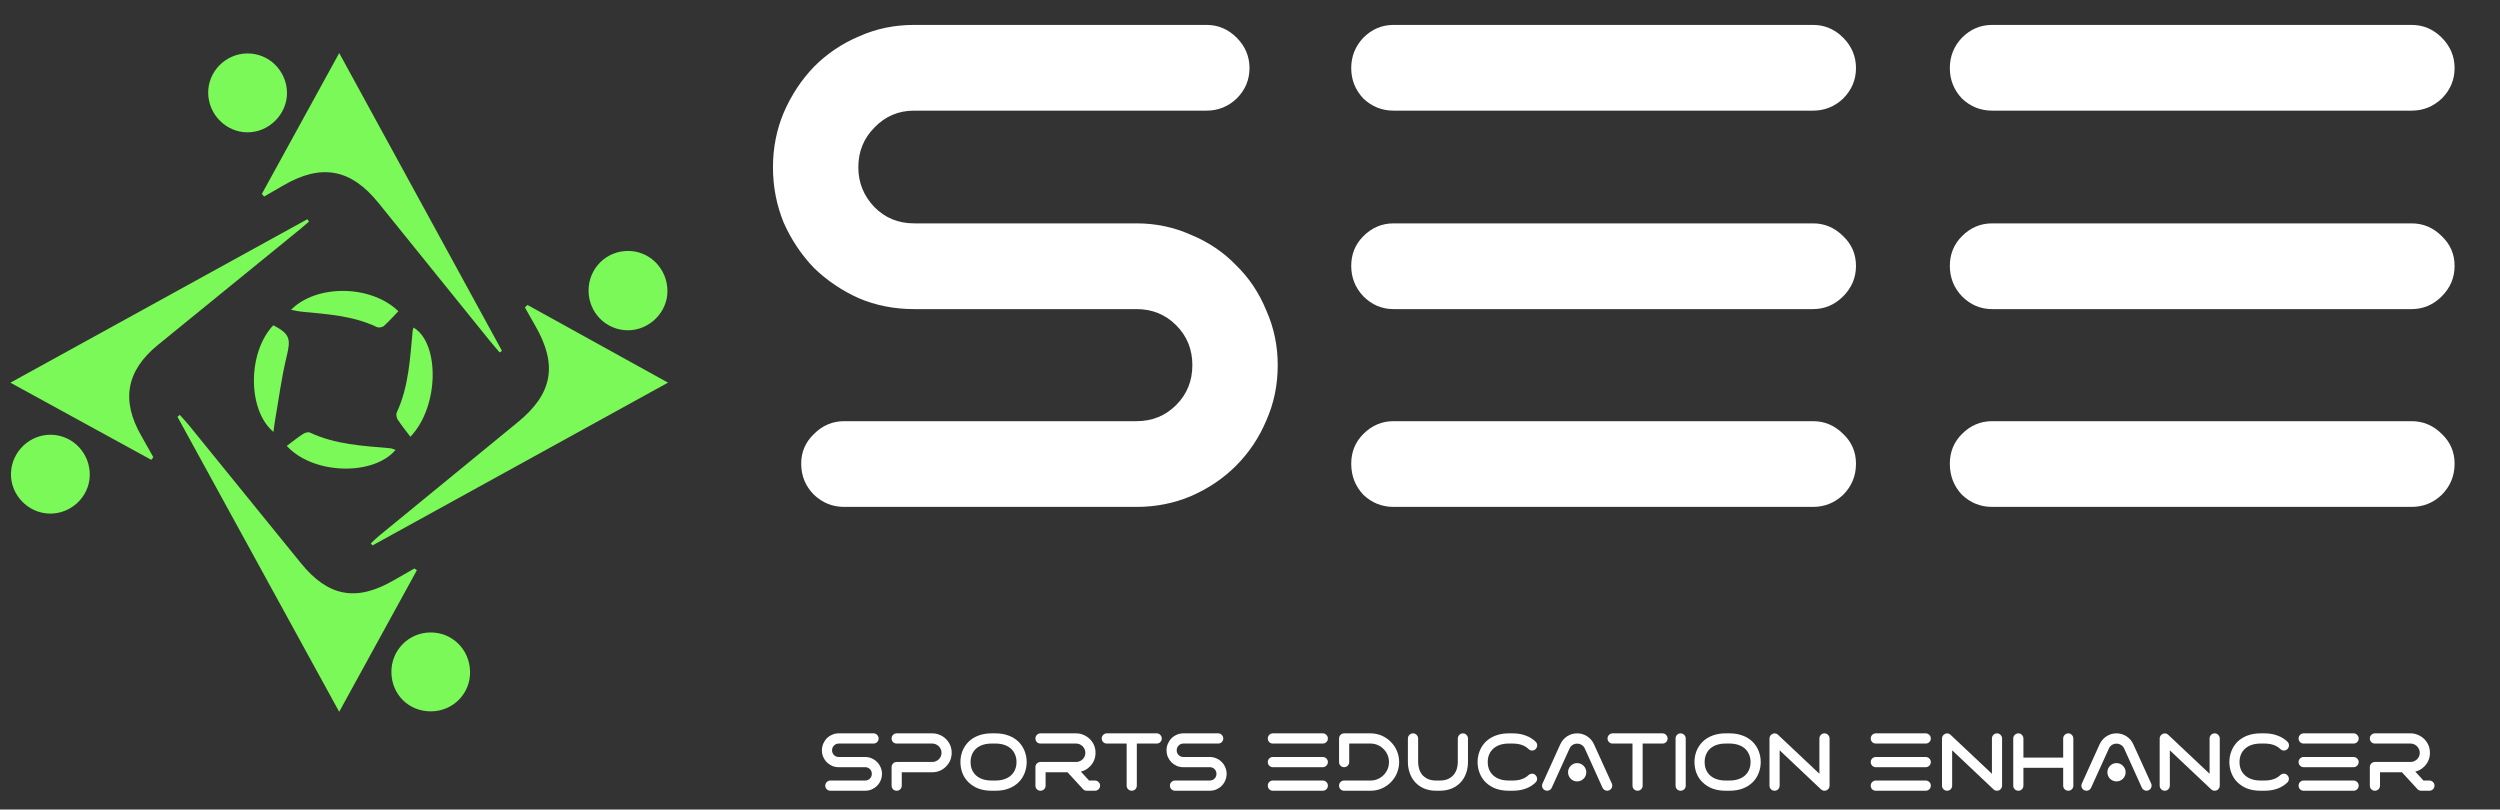 <svg width="210" height="68" viewBox="0 0 210 68" fill="none" xmlns="http://www.w3.org/2000/svg">
<rect x="0" y="0" width="210" height="68" fill="#333333" stroke="none"/>
<path d="M44.307 25.616C48.161 27.747 52.016 29.877 56.113 32.142C47.686 36.783 39.489 41.298 31.293 45.814C31.245 45.758 31.197 45.703 31.148 45.647C31.377 45.436 31.596 45.212 31.836 45.015C35.725 41.825 39.615 38.637 43.507 35.453C46.423 33.068 46.859 30.653 44.96 27.359C44.666 26.85 44.38 26.336 44.09 25.824C44.162 25.755 44.234 25.685 44.307 25.616Z" fill="#7BF958"/>
<path d="M21.997 16.288C24.126 12.41 26.256 8.533 28.494 4.456C33.12 12.919 37.641 21.191 42.162 29.463C42.1 29.512 42.037 29.561 41.974 29.61C41.685 29.268 41.39 28.933 41.109 28.585C38.002 24.74 34.897 20.894 31.793 17.047C29.474 14.171 26.99 13.716 23.79 15.583C23.257 15.894 22.72 16.2 22.185 16.509C22.122 16.435 22.06 16.362 21.997 16.288Z" fill="#7BF958"/>
<path d="M25.954 18.612C25.706 18.825 25.462 19.045 25.209 19.252C21.232 22.491 17.253 25.727 13.275 28.965C10.607 31.137 10.152 33.623 11.87 36.61C12.213 37.205 12.544 37.807 12.881 38.406C12.822 38.479 12.763 38.553 12.704 38.626C8.853 36.516 5.003 34.407 0.874 32.145C9.331 27.489 17.573 22.951 25.815 18.414C25.861 18.48 25.908 18.546 25.954 18.612Z" fill="#7BF958"/>
<path d="M28.492 59.792C23.883 51.383 19.394 43.198 14.906 35.013C14.973 34.959 15.039 34.906 15.105 34.852C15.357 35.137 15.619 35.413 15.859 35.707C18.997 39.568 22.134 43.431 25.268 47.296C27.57 50.133 29.935 50.57 33.095 48.733C33.666 48.402 34.242 48.078 34.815 47.751C34.883 47.8 34.95 47.85 35.018 47.899C32.889 51.78 30.759 55.661 28.492 59.792Z" fill="#7BF958"/>
<path d="M49.439 24.385C49.451 22.539 50.926 21.073 52.768 21.078C54.585 21.083 56.05 22.573 56.066 24.433C56.081 26.23 54.538 27.758 52.723 27.744C50.888 27.729 49.426 26.234 49.439 24.385Z" fill="#7BF958"/>
<path d="M36.214 59.754C34.35 59.77 32.903 58.351 32.877 56.481C32.852 54.639 34.309 53.143 36.145 53.126C37.985 53.109 39.449 54.55 39.486 56.414C39.524 58.248 38.065 59.738 36.214 59.754Z" fill="#7BF958"/>
<path d="M7.54 39.972C7.487 41.742 5.958 43.178 4.167 43.142C2.343 43.105 0.862 41.552 0.922 39.739C0.981 37.913 2.532 36.458 4.35 36.52C6.172 36.583 7.595 38.124 7.54 39.972Z" fill="#7BF958"/>
<path d="M20.765 4.489C22.589 4.469 24.088 5.948 24.108 7.789C24.127 9.587 22.59 11.126 20.782 11.117C19.005 11.108 17.53 9.646 17.489 7.851C17.447 6.034 18.934 4.508 20.765 4.489Z" fill="#7BF958"/>
<path d="M22.968 36.281C20.763 34.427 20.806 29.574 22.956 27.324C24.356 28.042 24.439 28.47 24.081 29.93C23.647 31.702 23.417 33.524 23.102 35.325C23.05 35.622 23.018 35.922 22.968 36.281Z" fill="#7BF958"/>
<path d="M34.472 36.688C34.112 36.208 33.735 35.743 33.408 35.246C33.307 35.091 33.256 34.805 33.329 34.648C34.337 32.468 34.442 30.117 34.664 27.786C34.672 27.696 34.711 27.608 34.737 27.516C36.928 28.801 36.918 34.142 34.472 36.688Z" fill="#7BF958"/>
<path d="M33.225 37.794C31.393 39.972 26.335 39.9 24.087 37.456C24.53 37.126 24.975 36.768 25.448 36.456C25.606 36.352 25.885 36.266 26.032 36.335C28.175 37.344 30.486 37.452 32.782 37.653C32.925 37.666 33.063 37.741 33.225 37.794Z" fill="#7BF958"/>
<path d="M24.448 26.023C26.594 23.851 31.189 23.924 33.463 26.144C33.06 26.56 32.673 27 32.238 27.386C32.11 27.498 31.805 27.544 31.651 27.471C29.638 26.51 27.461 26.39 25.299 26.178C25.056 26.155 24.818 26.092 24.448 26.023Z" fill="#7BF958"/>
<path d="M202.573 2.092C203.551 2.092 204.398 2.451 205.113 3.169C205.828 3.888 206.186 4.738 206.186 5.721C206.186 6.704 205.828 7.555 205.113 8.273C204.398 8.953 203.551 9.294 202.573 9.294H167.343C166.364 9.294 165.517 8.953 164.802 8.273C164.125 7.555 163.786 6.704 163.786 5.721C163.786 4.738 164.125 3.888 164.802 3.169C165.517 2.451 166.364 2.092 167.343 2.092H202.573ZM202.573 35.378C203.551 35.378 204.398 35.737 205.113 36.455C205.828 37.136 206.186 37.967 206.186 38.95C206.186 39.971 205.828 40.84 205.113 41.559C204.398 42.239 203.551 42.579 202.573 42.579H167.343C166.364 42.579 165.517 42.239 164.802 41.559C164.125 40.84 163.786 39.971 163.786 38.95C163.786 37.967 164.125 37.136 164.802 36.455C165.517 35.737 166.364 35.378 167.343 35.378H202.573ZM202.573 18.763C203.551 18.763 204.398 19.122 205.113 19.841C205.828 20.521 206.186 21.353 206.186 22.336C206.186 23.319 205.828 24.169 205.113 24.887C204.398 25.606 203.551 25.965 202.573 25.965H167.343C166.364 25.965 165.517 25.606 164.802 24.887C164.125 24.169 163.786 23.319 163.786 22.336C163.786 21.353 164.125 20.521 164.802 19.841C165.517 19.122 166.364 18.763 167.343 18.763H202.573Z" fill="white"/>
<path d="M152.29 2.092C153.268 2.092 154.115 2.451 154.83 3.169C155.545 3.888 155.903 4.738 155.903 5.721C155.903 6.704 155.545 7.555 154.83 8.273C154.115 8.953 153.268 9.294 152.29 9.294H117.06C116.081 9.294 115.234 8.953 114.519 8.273C113.842 7.555 113.503 6.704 113.503 5.721C113.503 4.738 113.842 3.888 114.519 3.169C115.234 2.451 116.081 2.092 117.06 2.092H152.29ZM152.29 35.378C153.268 35.378 154.115 35.737 154.83 36.455C155.545 37.136 155.903 37.967 155.903 38.95C155.903 39.971 155.545 40.84 154.83 41.559C154.115 42.239 153.268 42.579 152.29 42.579H117.06C116.081 42.579 115.234 42.239 114.519 41.559C113.842 40.84 113.503 39.971 113.503 38.95C113.503 37.967 113.842 37.136 114.519 36.455C115.234 35.737 116.081 35.378 117.06 35.378H152.29ZM152.29 18.763C153.268 18.763 154.115 19.122 154.83 19.841C155.545 20.521 155.903 21.353 155.903 22.336C155.903 23.319 155.545 24.169 154.83 24.887C154.115 25.606 153.268 25.965 152.29 25.965H117.06C116.081 25.965 115.234 25.606 114.519 24.887C113.842 24.169 113.503 23.319 113.503 22.336C113.503 21.353 113.842 20.521 114.519 19.841C115.234 19.122 116.081 18.763 117.06 18.763H152.29Z" fill="white"/>
<path d="M95.473 18.763C97.091 18.763 98.616 19.085 100.046 19.727C101.514 20.332 102.775 21.183 103.829 22.279C104.92 23.337 105.767 24.604 106.369 26.078C107.009 27.515 107.329 29.046 107.329 30.671C107.329 32.335 107.009 33.885 106.369 35.321C105.767 36.758 104.92 38.024 103.829 39.12C102.775 40.179 101.514 41.029 100.046 41.672C98.616 42.277 97.091 42.579 95.473 42.579H70.913C69.935 42.579 69.088 42.239 68.373 41.559C67.658 40.84 67.3 39.971 67.3 38.95C67.3 37.967 67.658 37.136 68.373 36.455C69.088 35.737 69.935 35.378 70.913 35.378H95.473C96.79 35.378 97.9 34.924 98.804 34.017C99.707 33.11 100.159 31.994 100.159 30.671C100.159 29.348 99.707 28.233 98.804 27.326C97.9 26.418 96.79 25.965 95.473 25.965H76.785C75.129 25.965 73.586 25.662 72.156 25.058C70.725 24.415 69.464 23.564 68.373 22.506C67.319 21.41 66.472 20.143 65.832 18.707C65.23 17.232 64.929 15.682 64.929 14.057C64.929 12.431 65.23 10.9 65.832 9.464C66.472 7.989 67.319 6.704 68.373 5.608C69.464 4.511 70.725 3.661 72.156 3.056C73.586 2.413 75.129 2.092 76.785 2.092H101.344C102.323 2.092 103.17 2.451 103.885 3.169C104.6 3.888 104.958 4.738 104.958 5.721C104.958 6.704 104.6 7.555 103.885 8.273C103.17 8.953 102.323 9.294 101.344 9.294H76.785C75.468 9.294 74.358 9.766 73.454 10.711C72.551 11.618 72.099 12.734 72.099 14.057C72.099 15.342 72.551 16.457 73.454 17.402C74.358 18.31 75.468 18.763 76.785 18.763H95.473Z" fill="white"/>
<path d="M204.067 65.564C204.184 65.564 204.285 65.607 204.37 65.692C204.455 65.773 204.497 65.873 204.497 65.99C204.497 66.111 204.455 66.215 204.37 66.3C204.285 66.381 204.184 66.421 204.067 66.421H203.382C203.252 66.421 203.147 66.376 203.066 66.287L201.762 64.869H199.921V65.99C199.921 66.111 199.878 66.215 199.793 66.3C199.708 66.381 199.607 66.421 199.491 66.421C199.374 66.421 199.273 66.381 199.188 66.3C199.107 66.215 199.067 66.111 199.067 65.99V64.437C199.067 64.32 199.107 64.219 199.188 64.133C199.273 64.048 199.374 64.005 199.491 64.005H202.488C202.595 64.005 202.694 63.985 202.784 63.944C202.878 63.904 202.961 63.85 203.032 63.782C203.104 63.71 203.16 63.629 203.2 63.539C203.241 63.445 203.261 63.344 203.261 63.236C203.261 63.128 203.241 63.029 203.2 62.939C203.16 62.844 203.104 62.761 203.032 62.689C202.961 62.617 202.878 62.561 202.784 62.52C202.694 62.48 202.595 62.459 202.488 62.459H199.491C199.374 62.459 199.273 62.419 199.188 62.338C199.107 62.252 199.067 62.151 199.067 62.034C199.067 61.917 199.107 61.816 199.188 61.73C199.273 61.645 199.374 61.602 199.491 61.602H202.488C202.707 61.602 202.914 61.645 203.106 61.73C203.303 61.811 203.48 61.928 203.637 62.081C203.955 62.401 204.114 62.786 204.114 63.236C204.114 63.686 203.955 64.07 203.637 64.39C203.422 64.606 203.171 64.748 202.884 64.815L203.57 65.564H204.067Z" fill="white"/>
<path d="M197.699 61.602C197.815 61.602 197.916 61.645 198.001 61.73C198.086 61.816 198.129 61.917 198.129 62.034C198.129 62.151 198.086 62.252 198.001 62.338C197.916 62.419 197.815 62.459 197.699 62.459H193.505C193.389 62.459 193.288 62.419 193.203 62.338C193.122 62.252 193.082 62.151 193.082 62.034C193.082 61.917 193.122 61.816 193.203 61.73C193.288 61.645 193.389 61.602 193.505 61.602H197.699ZM197.699 65.564C197.815 65.564 197.916 65.607 198.001 65.692C198.086 65.773 198.129 65.873 198.129 65.99C198.129 66.111 198.086 66.215 198.001 66.3C197.916 66.381 197.815 66.421 197.699 66.421H193.505C193.389 66.421 193.288 66.381 193.203 66.3C193.122 66.215 193.082 66.111 193.082 65.99C193.082 65.873 193.122 65.773 193.203 65.692C193.288 65.607 193.389 65.564 193.505 65.564H197.699ZM197.699 63.587C197.815 63.587 197.916 63.629 198.001 63.715C198.086 63.796 198.129 63.895 198.129 64.012C198.129 64.129 198.086 64.23 198.001 64.316C197.916 64.401 197.815 64.444 197.699 64.444H193.505C193.389 64.444 193.288 64.401 193.203 64.316C193.122 64.23 193.082 64.129 193.082 64.012C193.082 63.895 193.122 63.796 193.203 63.715C193.288 63.629 193.389 63.587 193.505 63.587H197.699Z" fill="white"/>
<path d="M189.881 62.459C189.612 62.459 189.368 62.495 189.149 62.567C188.934 62.639 188.75 62.743 188.598 62.878C188.445 63.013 188.326 63.177 188.241 63.371C188.161 63.56 188.12 63.773 188.12 64.012C188.12 64.25 188.161 64.466 188.241 64.66C188.326 64.849 188.445 65.011 188.598 65.146C188.75 65.281 188.934 65.384 189.149 65.456C189.368 65.528 189.612 65.564 189.881 65.564H190.217C190.786 65.564 191.228 65.413 191.541 65.112C191.631 65.031 191.734 64.99 191.85 64.99C191.967 64.99 192.065 65.035 192.146 65.126C192.227 65.211 192.267 65.312 192.267 65.429C192.267 65.546 192.222 65.647 192.133 65.733C191.653 66.192 191.015 66.421 190.217 66.421H189.881C189.482 66.421 189.119 66.363 188.792 66.246C188.47 66.124 188.19 65.949 187.952 65.719C187.728 65.499 187.558 65.24 187.442 64.943C187.325 64.646 187.267 64.336 187.267 64.012C187.267 63.683 187.325 63.375 187.442 63.087C187.554 62.795 187.724 62.534 187.952 62.304C188.19 62.075 188.47 61.901 188.792 61.784C189.119 61.663 189.482 61.602 189.881 61.602H190.217C190.616 61.602 190.977 61.663 191.299 61.784C191.626 61.901 191.909 62.075 192.146 62.304C192.231 62.39 192.274 62.491 192.274 62.608C192.274 62.725 192.233 62.826 192.153 62.912C192.072 62.997 191.971 63.042 191.85 63.047C191.734 63.047 191.633 63.004 191.548 62.918C191.23 62.612 190.786 62.459 190.217 62.459H189.881Z" fill="white"/>
<path d="M186.036 61.602C186.153 61.602 186.251 61.645 186.332 61.73C186.417 61.816 186.46 61.917 186.46 62.034V65.99C186.46 66.079 186.435 66.16 186.386 66.233C186.341 66.3 186.281 66.352 186.204 66.388C186.146 66.41 186.09 66.421 186.036 66.421C185.924 66.421 185.826 66.383 185.741 66.307L182.266 63.026V65.99C182.266 66.111 182.224 66.215 182.138 66.3C182.058 66.381 181.959 66.421 181.843 66.421C181.726 66.421 181.625 66.381 181.54 66.3C181.455 66.215 181.413 66.111 181.413 65.99V62.034C181.413 61.949 181.435 61.872 181.48 61.805C181.529 61.733 181.594 61.679 181.675 61.643C181.751 61.607 181.829 61.595 181.91 61.609C181.995 61.622 182.069 61.661 182.132 61.724L185.606 64.997V62.034C185.606 61.917 185.647 61.816 185.727 61.73C185.812 61.645 185.915 61.602 186.036 61.602Z" fill="white"/>
<path d="M180.697 65.814C180.746 65.922 180.749 66.032 180.704 66.145C180.664 66.253 180.59 66.332 180.482 66.381C180.428 66.408 180.37 66.421 180.307 66.421C180.227 66.421 180.15 66.399 180.079 66.354C180.007 66.309 179.953 66.248 179.918 66.172L178.426 62.871C178.367 62.745 178.28 62.646 178.163 62.574C178.047 62.502 177.922 62.466 177.787 62.466C177.648 62.466 177.521 62.502 177.404 62.574C177.292 62.646 177.207 62.745 177.149 62.871L175.65 66.172C175.601 66.28 175.52 66.354 175.408 66.394C175.3 66.435 175.193 66.43 175.085 66.381C174.978 66.332 174.904 66.253 174.864 66.145C174.823 66.032 174.828 65.922 174.877 65.814L176.369 62.52C176.499 62.241 176.689 62.018 176.94 61.852C177.196 61.685 177.478 61.602 177.787 61.602C178.092 61.602 178.372 61.685 178.627 61.852C178.883 62.018 179.073 62.241 179.198 62.52L180.697 65.814ZM177.787 64.1C177.895 64.1 177.993 64.12 178.083 64.16C178.177 64.201 178.258 64.257 178.325 64.329C178.396 64.397 178.452 64.478 178.493 64.572C178.533 64.662 178.553 64.761 178.553 64.869C178.553 64.977 178.533 65.078 178.493 65.173C178.452 65.263 178.396 65.344 178.325 65.416C178.258 65.483 178.177 65.537 178.083 65.578C177.993 65.618 177.895 65.638 177.787 65.638C177.68 65.638 177.579 65.618 177.485 65.578C177.395 65.537 177.314 65.483 177.243 65.416C177.176 65.344 177.122 65.263 177.081 65.173C177.041 65.078 177.021 64.977 177.021 64.869C177.021 64.761 177.041 64.662 177.081 64.572C177.122 64.478 177.176 64.397 177.243 64.329C177.314 64.257 177.395 64.201 177.485 64.16C177.579 64.12 177.68 64.1 177.787 64.1Z" fill="white"/>
<path d="M173.737 61.602C173.854 61.602 173.952 61.645 174.033 61.73C174.118 61.816 174.16 61.917 174.16 62.034V65.99C174.16 66.111 174.118 66.215 174.033 66.3C173.952 66.381 173.854 66.421 173.737 66.421C173.621 66.421 173.52 66.381 173.435 66.3C173.349 66.215 173.307 66.111 173.307 65.99V64.498H169.967V65.99C169.967 66.111 169.924 66.215 169.839 66.3C169.758 66.381 169.66 66.421 169.543 66.421C169.427 66.421 169.326 66.381 169.241 66.3C169.156 66.215 169.113 66.111 169.113 65.99V62.034C169.113 61.917 169.156 61.816 169.241 61.73C169.326 61.645 169.427 61.602 169.543 61.602C169.66 61.602 169.758 61.645 169.839 61.73C169.924 61.816 169.967 61.917 169.967 62.034V63.641H173.307V62.034C173.307 61.917 173.349 61.816 173.435 61.73C173.52 61.645 173.621 61.602 173.737 61.602Z" fill="white"/>
<path d="M167.752 61.602C167.868 61.602 167.967 61.645 168.047 61.73C168.133 61.816 168.175 61.917 168.175 62.034V65.99C168.175 66.079 168.15 66.16 168.101 66.233C168.056 66.3 167.996 66.352 167.92 66.388C167.861 66.41 167.805 66.421 167.752 66.421C167.64 66.421 167.541 66.383 167.456 66.307L163.981 63.026V65.99C163.981 66.111 163.939 66.215 163.854 66.3C163.773 66.381 163.675 66.421 163.558 66.421C163.442 66.421 163.341 66.381 163.256 66.3C163.17 66.215 163.128 66.111 163.128 65.99V62.034C163.128 61.949 163.15 61.872 163.195 61.805C163.244 61.733 163.309 61.679 163.39 61.643C163.466 61.607 163.545 61.595 163.625 61.609C163.71 61.622 163.784 61.661 163.847 61.724L167.322 64.997V62.034C167.322 61.917 167.362 61.816 167.443 61.73C167.528 61.645 167.631 61.602 167.752 61.602Z" fill="white"/>
<path d="M161.759 61.602C161.876 61.602 161.977 61.645 162.062 61.73C162.147 61.816 162.189 61.917 162.189 62.034C162.189 62.151 162.147 62.252 162.062 62.338C161.977 62.419 161.876 62.459 161.759 62.459H157.566C157.449 62.459 157.348 62.419 157.263 62.338C157.183 62.252 157.142 62.151 157.142 62.034C157.142 61.917 157.183 61.816 157.263 61.73C157.348 61.645 157.449 61.602 157.566 61.602H161.759ZM161.759 65.564C161.876 65.564 161.977 65.607 162.062 65.692C162.147 65.773 162.189 65.873 162.189 65.99C162.189 66.111 162.147 66.215 162.062 66.3C161.977 66.381 161.876 66.421 161.759 66.421H157.566C157.449 66.421 157.348 66.381 157.263 66.3C157.183 66.215 157.142 66.111 157.142 65.99C157.142 65.873 157.183 65.773 157.263 65.692C157.348 65.607 157.449 65.564 157.566 65.564H161.759ZM161.759 63.587C161.876 63.587 161.977 63.629 162.062 63.715C162.147 63.796 162.189 63.895 162.189 64.012C162.189 64.129 162.147 64.23 162.062 64.316C161.977 64.401 161.876 64.444 161.759 64.444H157.566C157.449 64.444 157.348 64.401 157.263 64.316C157.183 64.23 157.142 64.129 157.142 64.012C157.142 63.895 157.183 63.796 157.263 63.715C157.348 63.629 157.449 63.587 157.566 63.587H161.759Z" fill="white"/>
<path d="M153.26 61.602C153.377 61.602 153.476 61.645 153.556 61.73C153.641 61.816 153.684 61.917 153.684 62.034V65.99C153.684 66.079 153.659 66.16 153.61 66.233C153.565 66.3 153.505 66.352 153.428 66.388C153.37 66.41 153.314 66.421 153.26 66.421C153.148 66.421 153.05 66.383 152.965 66.307L149.49 63.026V65.99C149.49 66.111 149.448 66.215 149.363 66.3C149.282 66.381 149.183 66.421 149.067 66.421C148.95 66.421 148.85 66.381 148.764 66.3C148.679 66.215 148.637 66.111 148.637 65.99V62.034C148.637 61.949 148.659 61.872 148.704 61.805C148.753 61.733 148.818 61.679 148.899 61.643C148.975 61.607 149.053 61.595 149.134 61.609C149.219 61.622 149.293 61.661 149.356 61.724L152.83 64.997V62.034C152.83 61.917 152.871 61.816 152.951 61.73C153.036 61.645 153.14 61.602 153.26 61.602Z" fill="white"/>
<path d="M147.215 62.304C147.444 62.534 147.614 62.795 147.726 63.087C147.843 63.375 147.901 63.683 147.901 64.012C147.901 64.336 147.843 64.646 147.726 64.943C147.61 65.24 147.439 65.499 147.215 65.719C146.978 65.949 146.696 66.124 146.369 66.246C146.046 66.363 145.685 66.421 145.287 66.421H144.95C144.552 66.421 144.189 66.363 143.862 66.246C143.539 66.124 143.259 65.949 143.022 65.719C142.798 65.504 142.625 65.245 142.504 64.943C142.392 64.642 142.336 64.331 142.336 64.012C142.336 63.85 142.35 63.692 142.377 63.539C142.408 63.382 142.45 63.231 142.504 63.087C142.625 62.79 142.798 62.529 143.022 62.304C143.259 62.075 143.539 61.901 143.862 61.784C144.189 61.663 144.552 61.602 144.95 61.602H145.287C145.685 61.602 146.046 61.663 146.369 61.784C146.696 61.901 146.978 62.075 147.215 62.304ZM145.287 65.564C145.555 65.564 145.797 65.528 146.012 65.456C146.232 65.384 146.418 65.281 146.57 65.146C146.722 65.011 146.839 64.849 146.92 64.66C147.005 64.466 147.047 64.25 147.047 64.012C147.047 63.773 147.005 63.56 146.92 63.371C146.839 63.177 146.722 63.013 146.57 62.878C146.418 62.743 146.232 62.639 146.012 62.567C145.797 62.495 145.555 62.459 145.287 62.459H144.95C144.677 62.459 144.431 62.495 144.211 62.567C143.996 62.639 143.812 62.743 143.66 62.878C143.508 63.013 143.391 63.177 143.311 63.371C143.23 63.56 143.19 63.773 143.19 64.012C143.19 64.25 143.23 64.466 143.311 64.66C143.391 64.849 143.508 65.011 143.66 65.146C143.812 65.281 143.996 65.384 144.211 65.456C144.431 65.528 144.677 65.564 144.95 65.564H145.287Z" fill="white"/>
<path d="M141.171 61.602C141.288 61.602 141.388 61.645 141.474 61.73C141.559 61.816 141.601 61.917 141.601 62.034V65.99C141.601 66.111 141.559 66.215 141.474 66.3C141.388 66.381 141.288 66.421 141.171 66.421C141.055 66.421 140.954 66.381 140.869 66.3C140.788 66.215 140.748 66.111 140.748 65.99V62.034C140.748 61.917 140.788 61.816 140.869 61.73C140.954 61.645 141.055 61.602 141.171 61.602Z" fill="white"/>
<path d="M139.655 61.602C139.772 61.602 139.871 61.645 139.951 61.73C140.036 61.816 140.079 61.917 140.079 62.034C140.079 62.151 140.036 62.252 139.951 62.338C139.871 62.419 139.772 62.459 139.655 62.459H137.982V65.99C137.982 66.111 137.94 66.215 137.854 66.3C137.774 66.381 137.675 66.421 137.559 66.421C137.442 66.421 137.341 66.381 137.256 66.3C137.171 66.215 137.129 66.111 137.129 65.99V62.459H135.462C135.345 62.459 135.245 62.419 135.159 62.338C135.074 62.252 135.032 62.151 135.032 62.034C135.032 61.917 135.074 61.816 135.159 61.73C135.245 61.645 135.345 61.602 135.462 61.602H139.655Z" fill="white"/>
<path d="M135.392 65.814C135.442 65.922 135.444 66.032 135.399 66.145C135.359 66.253 135.285 66.332 135.177 66.381C135.124 66.408 135.065 66.421 135.003 66.421C134.922 66.421 134.846 66.399 134.774 66.354C134.702 66.309 134.649 66.248 134.613 66.172L133.121 62.871C133.063 62.745 132.975 62.646 132.859 62.574C132.742 62.502 132.617 62.466 132.482 62.466C132.344 62.466 132.216 62.502 132.099 62.574C131.987 62.646 131.902 62.745 131.844 62.871L130.345 66.172C130.296 66.28 130.215 66.354 130.103 66.394C129.996 66.435 129.888 66.43 129.781 66.381C129.673 66.332 129.599 66.253 129.559 66.145C129.519 66.032 129.523 65.922 129.572 65.814L131.064 62.52C131.194 62.241 131.385 62.018 131.636 61.852C131.891 61.685 132.173 61.602 132.482 61.602C132.787 61.602 133.067 61.685 133.322 61.852C133.578 62.018 133.768 62.241 133.894 62.52L135.392 65.814ZM132.482 64.1C132.59 64.1 132.689 64.12 132.778 64.16C132.872 64.201 132.953 64.257 133.02 64.329C133.092 64.397 133.148 64.478 133.188 64.572C133.228 64.662 133.249 64.761 133.249 64.869C133.249 64.977 133.228 65.078 133.188 65.173C133.148 65.263 133.092 65.344 133.02 65.416C132.953 65.483 132.872 65.537 132.778 65.578C132.689 65.618 132.59 65.638 132.482 65.638C132.375 65.638 132.274 65.618 132.18 65.578C132.09 65.537 132.01 65.483 131.938 65.416C131.871 65.344 131.817 65.263 131.777 65.173C131.736 65.078 131.716 64.977 131.716 64.869C131.716 64.761 131.736 64.662 131.777 64.572C131.817 64.478 131.871 64.397 131.938 64.329C132.01 64.257 132.09 64.201 132.18 64.16C132.274 64.12 132.375 64.1 132.482 64.1Z" fill="white"/>
<path d="M126.731 62.459C126.462 62.459 126.218 62.495 125.999 62.567C125.784 62.639 125.6 62.743 125.448 62.878C125.295 63.013 125.177 63.177 125.091 63.371C125.011 63.56 124.97 63.773 124.97 64.012C124.97 64.25 125.011 64.466 125.091 64.66C125.177 64.849 125.295 65.011 125.448 65.146C125.6 65.281 125.784 65.384 125.999 65.456C126.218 65.528 126.462 65.564 126.731 65.564H127.067C127.636 65.564 128.078 65.413 128.391 65.112C128.481 65.031 128.584 64.99 128.7 64.99C128.817 64.99 128.915 65.035 128.996 65.126C129.077 65.211 129.117 65.312 129.117 65.429C129.117 65.546 129.072 65.647 128.983 65.733C128.503 66.192 127.865 66.421 127.067 66.421H126.731C126.332 66.421 125.97 66.363 125.643 66.246C125.32 66.124 125.04 65.949 124.802 65.719C124.578 65.499 124.408 65.24 124.292 64.943C124.175 64.646 124.117 64.336 124.117 64.012C124.117 63.683 124.175 63.375 124.292 63.087C124.404 62.795 124.574 62.534 124.802 62.304C125.04 62.075 125.32 61.901 125.643 61.784C125.97 61.663 126.332 61.602 126.731 61.602H127.067C127.466 61.602 127.827 61.663 128.149 61.784C128.476 61.901 128.759 62.075 128.996 62.304C129.081 62.39 129.124 62.491 129.124 62.608C129.124 62.725 129.083 62.826 129.003 62.912C128.922 62.997 128.821 63.042 128.7 63.047C128.584 63.047 128.483 63.004 128.398 62.918C128.08 62.612 127.636 62.459 127.067 62.459H126.731Z" fill="white"/>
<path d="M122.886 61.602C123.003 61.602 123.102 61.645 123.182 61.73C123.267 61.816 123.31 61.917 123.31 62.034V64.012C123.31 64.174 123.296 64.331 123.27 64.484C123.247 64.637 123.211 64.784 123.162 64.923C123.063 65.22 122.911 65.481 122.705 65.706C122.49 65.94 122.232 66.118 121.932 66.239C121.632 66.361 121.3 66.421 120.937 66.421H120.635C120.272 66.421 119.941 66.361 119.64 66.239C119.345 66.118 119.089 65.94 118.874 65.706C118.668 65.481 118.516 65.22 118.417 64.923C118.314 64.64 118.263 64.336 118.263 64.012V62.034C118.263 61.917 118.305 61.816 118.39 61.73C118.476 61.645 118.576 61.602 118.693 61.602C118.809 61.602 118.91 61.645 118.995 61.73C119.08 61.816 119.123 61.917 119.123 62.034V64.012C119.123 64.201 119.15 64.388 119.204 64.572C119.257 64.757 119.342 64.923 119.459 65.072C119.58 65.216 119.737 65.335 119.929 65.429C120.122 65.519 120.357 65.564 120.635 65.564H120.937C121.22 65.564 121.457 65.519 121.65 65.429C121.843 65.335 121.997 65.216 122.114 65.072C122.235 64.923 122.322 64.757 122.376 64.572C122.429 64.388 122.456 64.201 122.456 64.012V62.034C122.456 61.917 122.499 61.816 122.584 61.73C122.669 61.645 122.77 61.602 122.886 61.602Z" fill="white"/>
<path d="M116.822 62.311C117.046 62.536 117.219 62.79 117.34 63.074C117.465 63.38 117.528 63.692 117.528 64.012C117.528 64.331 117.465 64.644 117.34 64.95C117.219 65.238 117.046 65.495 116.822 65.719C116.607 65.936 116.354 66.106 116.063 66.233C115.772 66.359 115.46 66.421 115.129 66.421H112.904C112.788 66.421 112.687 66.381 112.602 66.3C112.521 66.215 112.481 66.111 112.481 65.99C112.481 65.873 112.521 65.773 112.602 65.692C112.687 65.607 112.788 65.564 112.904 65.564H115.129C115.344 65.564 115.543 65.524 115.727 65.443C115.915 65.362 116.078 65.251 116.217 65.112C116.361 64.968 116.473 64.804 116.553 64.619C116.634 64.43 116.674 64.228 116.674 64.012C116.674 63.8 116.634 63.6 116.553 63.411C116.473 63.222 116.361 63.058 116.217 62.918C116.078 62.774 115.915 62.662 115.727 62.581C115.543 62.5 115.344 62.459 115.129 62.459H113.334V64.012C113.334 64.129 113.292 64.23 113.207 64.316C113.126 64.401 113.025 64.444 112.904 64.444C112.788 64.444 112.687 64.401 112.602 64.316C112.521 64.23 112.481 64.129 112.481 64.012V62.034C112.481 61.917 112.521 61.816 112.602 61.73C112.687 61.645 112.788 61.602 112.904 61.602H115.129C115.447 61.602 115.758 61.665 116.063 61.791C116.206 61.854 116.341 61.928 116.466 62.014C116.596 62.099 116.715 62.198 116.822 62.311Z" fill="white"/>
<path d="M111.112 61.602C111.229 61.602 111.329 61.645 111.415 61.73C111.5 61.816 111.542 61.917 111.542 62.034C111.542 62.151 111.5 62.252 111.415 62.338C111.329 62.419 111.229 62.459 111.112 62.459H106.919C106.802 62.459 106.701 62.419 106.616 62.338C106.535 62.252 106.495 62.151 106.495 62.034C106.495 61.917 106.535 61.816 106.616 61.73C106.701 61.645 106.802 61.602 106.919 61.602H111.112ZM111.112 65.564C111.229 65.564 111.329 65.607 111.415 65.692C111.5 65.773 111.542 65.873 111.542 65.99C111.542 66.111 111.5 66.215 111.415 66.3C111.329 66.381 111.229 66.421 111.112 66.421H106.919C106.802 66.421 106.701 66.381 106.616 66.3C106.535 66.215 106.495 66.111 106.495 65.99C106.495 65.873 106.535 65.773 106.616 65.692C106.701 65.607 106.802 65.564 106.919 65.564H111.112ZM111.112 63.587C111.229 63.587 111.329 63.629 111.415 63.715C111.5 63.796 111.542 63.895 111.542 64.012C111.542 64.129 111.5 64.23 111.415 64.316C111.329 64.401 111.229 64.444 111.112 64.444H106.919C106.802 64.444 106.701 64.401 106.616 64.316C106.535 64.23 106.495 64.129 106.495 64.012C106.495 63.895 106.535 63.796 106.616 63.715C106.701 63.629 106.802 63.587 106.919 63.587H111.112Z" fill="white"/>
<path d="M101.625 63.587C101.818 63.587 101.999 63.625 102.17 63.701C102.344 63.773 102.495 63.875 102.62 64.005C102.75 64.131 102.851 64.282 102.922 64.457C102.999 64.628 103.037 64.811 103.037 65.004C103.037 65.202 102.999 65.386 102.922 65.558C102.851 65.728 102.75 65.879 102.62 66.01C102.495 66.136 102.344 66.237 102.17 66.314C101.999 66.385 101.818 66.421 101.625 66.421H98.702C98.585 66.421 98.485 66.381 98.4 66.3C98.314 66.215 98.272 66.111 98.272 65.99C98.272 65.873 98.314 65.773 98.4 65.692C98.485 65.607 98.585 65.564 98.702 65.564H101.625C101.782 65.564 101.914 65.51 102.022 65.402C102.129 65.294 102.183 65.162 102.183 65.004C102.183 64.847 102.129 64.714 102.022 64.606C101.914 64.498 101.782 64.444 101.625 64.444H99.401C99.204 64.444 99.02 64.408 98.85 64.336C98.68 64.259 98.529 64.158 98.4 64.032C98.274 63.902 98.173 63.751 98.097 63.58C98.025 63.404 97.99 63.22 97.99 63.026C97.99 62.833 98.025 62.651 98.097 62.48C98.173 62.304 98.274 62.151 98.4 62.021C98.529 61.89 98.68 61.789 98.85 61.717C99.02 61.64 99.204 61.602 99.401 61.602H102.324C102.441 61.602 102.542 61.645 102.627 61.73C102.712 61.816 102.754 61.917 102.754 62.034C102.754 62.151 102.712 62.252 102.627 62.338C102.542 62.419 102.441 62.459 102.324 62.459H99.401C99.244 62.459 99.112 62.516 99.004 62.628C98.897 62.736 98.843 62.869 98.843 63.026C98.843 63.179 98.897 63.312 99.004 63.425C99.112 63.533 99.244 63.587 99.401 63.587H101.625Z" fill="white"/>
<path d="M97.166 61.602C97.283 61.602 97.381 61.645 97.462 61.73C97.547 61.816 97.59 61.917 97.59 62.034C97.59 62.151 97.547 62.252 97.462 62.338C97.381 62.419 97.283 62.459 97.166 62.459H95.493V65.99C95.493 66.111 95.45 66.215 95.365 66.3C95.284 66.381 95.186 66.421 95.069 66.421C94.953 66.421 94.852 66.381 94.767 66.3C94.682 66.215 94.639 66.111 94.639 65.99V62.459H92.973C92.856 62.459 92.755 62.419 92.67 62.338C92.585 62.252 92.543 62.151 92.543 62.034C92.543 61.917 92.585 61.816 92.67 61.73C92.755 61.645 92.856 61.602 92.973 61.602H97.166Z" fill="white"/>
<path d="M91.977 65.564C92.093 65.564 92.194 65.607 92.279 65.692C92.364 65.773 92.407 65.873 92.407 65.99C92.407 66.111 92.364 66.215 92.279 66.3C92.194 66.381 92.093 66.421 91.977 66.421H91.291C91.161 66.421 91.056 66.376 90.975 66.287L89.671 64.869H87.83V65.99C87.83 66.111 87.787 66.215 87.702 66.3C87.617 66.381 87.516 66.421 87.4 66.421C87.284 66.421 87.183 66.381 87.097 66.3C87.017 66.215 86.977 66.111 86.977 65.99V64.437C86.977 64.32 87.017 64.219 87.097 64.133C87.183 64.048 87.284 64.005 87.4 64.005H90.397C90.505 64.005 90.603 63.985 90.693 63.944C90.787 63.904 90.87 63.85 90.942 63.782C91.013 63.71 91.069 63.629 91.11 63.539C91.15 63.445 91.17 63.344 91.17 63.236C91.17 63.128 91.15 63.029 91.11 62.939C91.069 62.844 91.013 62.761 90.942 62.689C90.87 62.617 90.787 62.561 90.693 62.52C90.603 62.48 90.505 62.459 90.397 62.459H87.4C87.284 62.459 87.183 62.419 87.097 62.338C87.017 62.252 86.977 62.151 86.977 62.034C86.977 61.917 87.017 61.816 87.097 61.73C87.183 61.645 87.284 61.602 87.4 61.602H90.397C90.617 61.602 90.823 61.645 91.016 61.73C91.213 61.811 91.39 61.928 91.547 62.081C91.865 62.401 92.024 62.786 92.024 63.236C92.024 63.686 91.865 64.07 91.547 64.39C91.332 64.606 91.081 64.748 90.794 64.815L91.479 65.564H91.977Z" fill="white"/>
<path d="M85.555 62.304C85.784 62.534 85.954 62.795 86.066 63.087C86.182 63.375 86.241 63.683 86.241 64.012C86.241 64.336 86.182 64.646 86.066 64.943C85.949 65.24 85.779 65.499 85.555 65.719C85.318 65.949 85.035 66.124 84.708 66.246C84.386 66.363 84.025 66.421 83.626 66.421H83.29C82.892 66.421 82.529 66.363 82.202 66.246C81.879 66.124 81.599 65.949 81.362 65.719C81.138 65.504 80.965 65.245 80.844 64.943C80.732 64.642 80.676 64.331 80.676 64.012C80.676 63.85 80.689 63.692 80.716 63.539C80.748 63.382 80.79 63.231 80.844 63.087C80.965 62.79 81.138 62.529 81.362 62.304C81.599 62.075 81.879 61.901 82.202 61.784C82.529 61.663 82.892 61.602 83.29 61.602H83.626C84.025 61.602 84.386 61.663 84.708 61.784C85.035 61.901 85.318 62.075 85.555 62.304ZM83.626 65.564C83.895 65.564 84.137 65.528 84.352 65.456C84.572 65.384 84.758 65.281 84.91 65.146C85.062 65.011 85.179 64.849 85.26 64.66C85.345 64.466 85.387 64.25 85.387 64.012C85.387 63.773 85.345 63.56 85.26 63.371C85.179 63.177 85.062 63.013 84.91 62.878C84.758 62.743 84.572 62.639 84.352 62.567C84.137 62.495 83.895 62.459 83.626 62.459H83.29C83.017 62.459 82.771 62.495 82.551 62.567C82.336 62.639 82.152 62.743 82 62.878C81.848 63.013 81.731 63.177 81.65 63.371C81.57 63.56 81.529 63.773 81.529 64.012C81.529 64.25 81.57 64.466 81.65 64.66C81.731 64.849 81.848 65.011 82 65.146C82.152 65.281 82.336 65.384 82.551 65.456C82.771 65.528 83.017 65.564 83.29 65.564H83.626Z" fill="white"/>
<path d="M79.464 62.081C79.782 62.401 79.941 62.786 79.941 63.236C79.941 63.686 79.782 64.07 79.464 64.39C79.312 64.543 79.137 64.662 78.94 64.748C78.743 64.829 78.534 64.869 78.315 64.869H75.748V65.99C75.748 66.111 75.705 66.215 75.62 66.3C75.539 66.381 75.441 66.421 75.324 66.421C75.203 66.421 75.1 66.381 75.015 66.3C74.934 66.215 74.894 66.111 74.894 65.99V64.437C74.894 64.32 74.934 64.219 75.015 64.133C75.1 64.048 75.203 64.005 75.324 64.005H78.315C78.422 64.005 78.521 63.985 78.611 63.944C78.705 63.904 78.787 63.85 78.859 63.782C78.931 63.71 78.987 63.629 79.027 63.539C79.067 63.445 79.088 63.344 79.088 63.236C79.088 63.128 79.067 63.029 79.027 62.939C78.987 62.844 78.931 62.761 78.859 62.689C78.787 62.617 78.705 62.561 78.611 62.52C78.521 62.48 78.422 62.459 78.315 62.459H75.324C75.203 62.459 75.1 62.419 75.015 62.338C74.934 62.252 74.894 62.151 74.894 62.034C74.894 61.917 74.934 61.816 75.015 61.73C75.1 61.645 75.203 61.602 75.324 61.602H78.315C78.534 61.602 78.743 61.645 78.94 61.73C79.137 61.811 79.312 61.928 79.464 62.081Z" fill="white"/>
<path d="M72.676 63.587C72.868 63.587 73.05 63.625 73.22 63.701C73.395 63.773 73.545 63.875 73.67 64.005C73.8 64.131 73.901 64.282 73.973 64.457C74.049 64.628 74.087 64.811 74.087 65.004C74.087 65.202 74.049 65.386 73.973 65.558C73.901 65.728 73.8 65.879 73.67 66.01C73.545 66.136 73.395 66.237 73.22 66.314C73.05 66.385 72.868 66.421 72.676 66.421H69.752C69.636 66.421 69.535 66.381 69.45 66.3C69.365 66.215 69.322 66.111 69.322 65.99C69.322 65.873 69.365 65.773 69.45 65.692C69.535 65.607 69.636 65.564 69.752 65.564H72.676C72.832 65.564 72.965 65.51 73.072 65.402C73.18 65.294 73.233 65.162 73.233 65.004C73.233 64.847 73.18 64.714 73.072 64.606C72.965 64.498 72.832 64.444 72.676 64.444H70.451C70.254 64.444 70.07 64.408 69.9 64.336C69.73 64.259 69.58 64.158 69.45 64.032C69.324 63.902 69.224 63.751 69.147 63.58C69.076 63.404 69.04 63.22 69.04 63.026C69.04 62.833 69.076 62.651 69.147 62.48C69.224 62.304 69.324 62.151 69.45 62.021C69.58 61.89 69.73 61.789 69.9 61.717C70.07 61.64 70.254 61.602 70.451 61.602H73.375C73.491 61.602 73.592 61.645 73.677 61.73C73.762 61.816 73.805 61.917 73.805 62.034C73.805 62.151 73.762 62.252 73.677 62.338C73.592 62.419 73.491 62.459 73.375 62.459H70.451C70.294 62.459 70.162 62.516 70.055 62.628C69.947 62.736 69.893 62.869 69.893 63.026C69.893 63.179 69.947 63.312 70.055 63.425C70.162 63.533 70.294 63.587 70.451 63.587H72.676Z" fill="white"/>
</svg>
